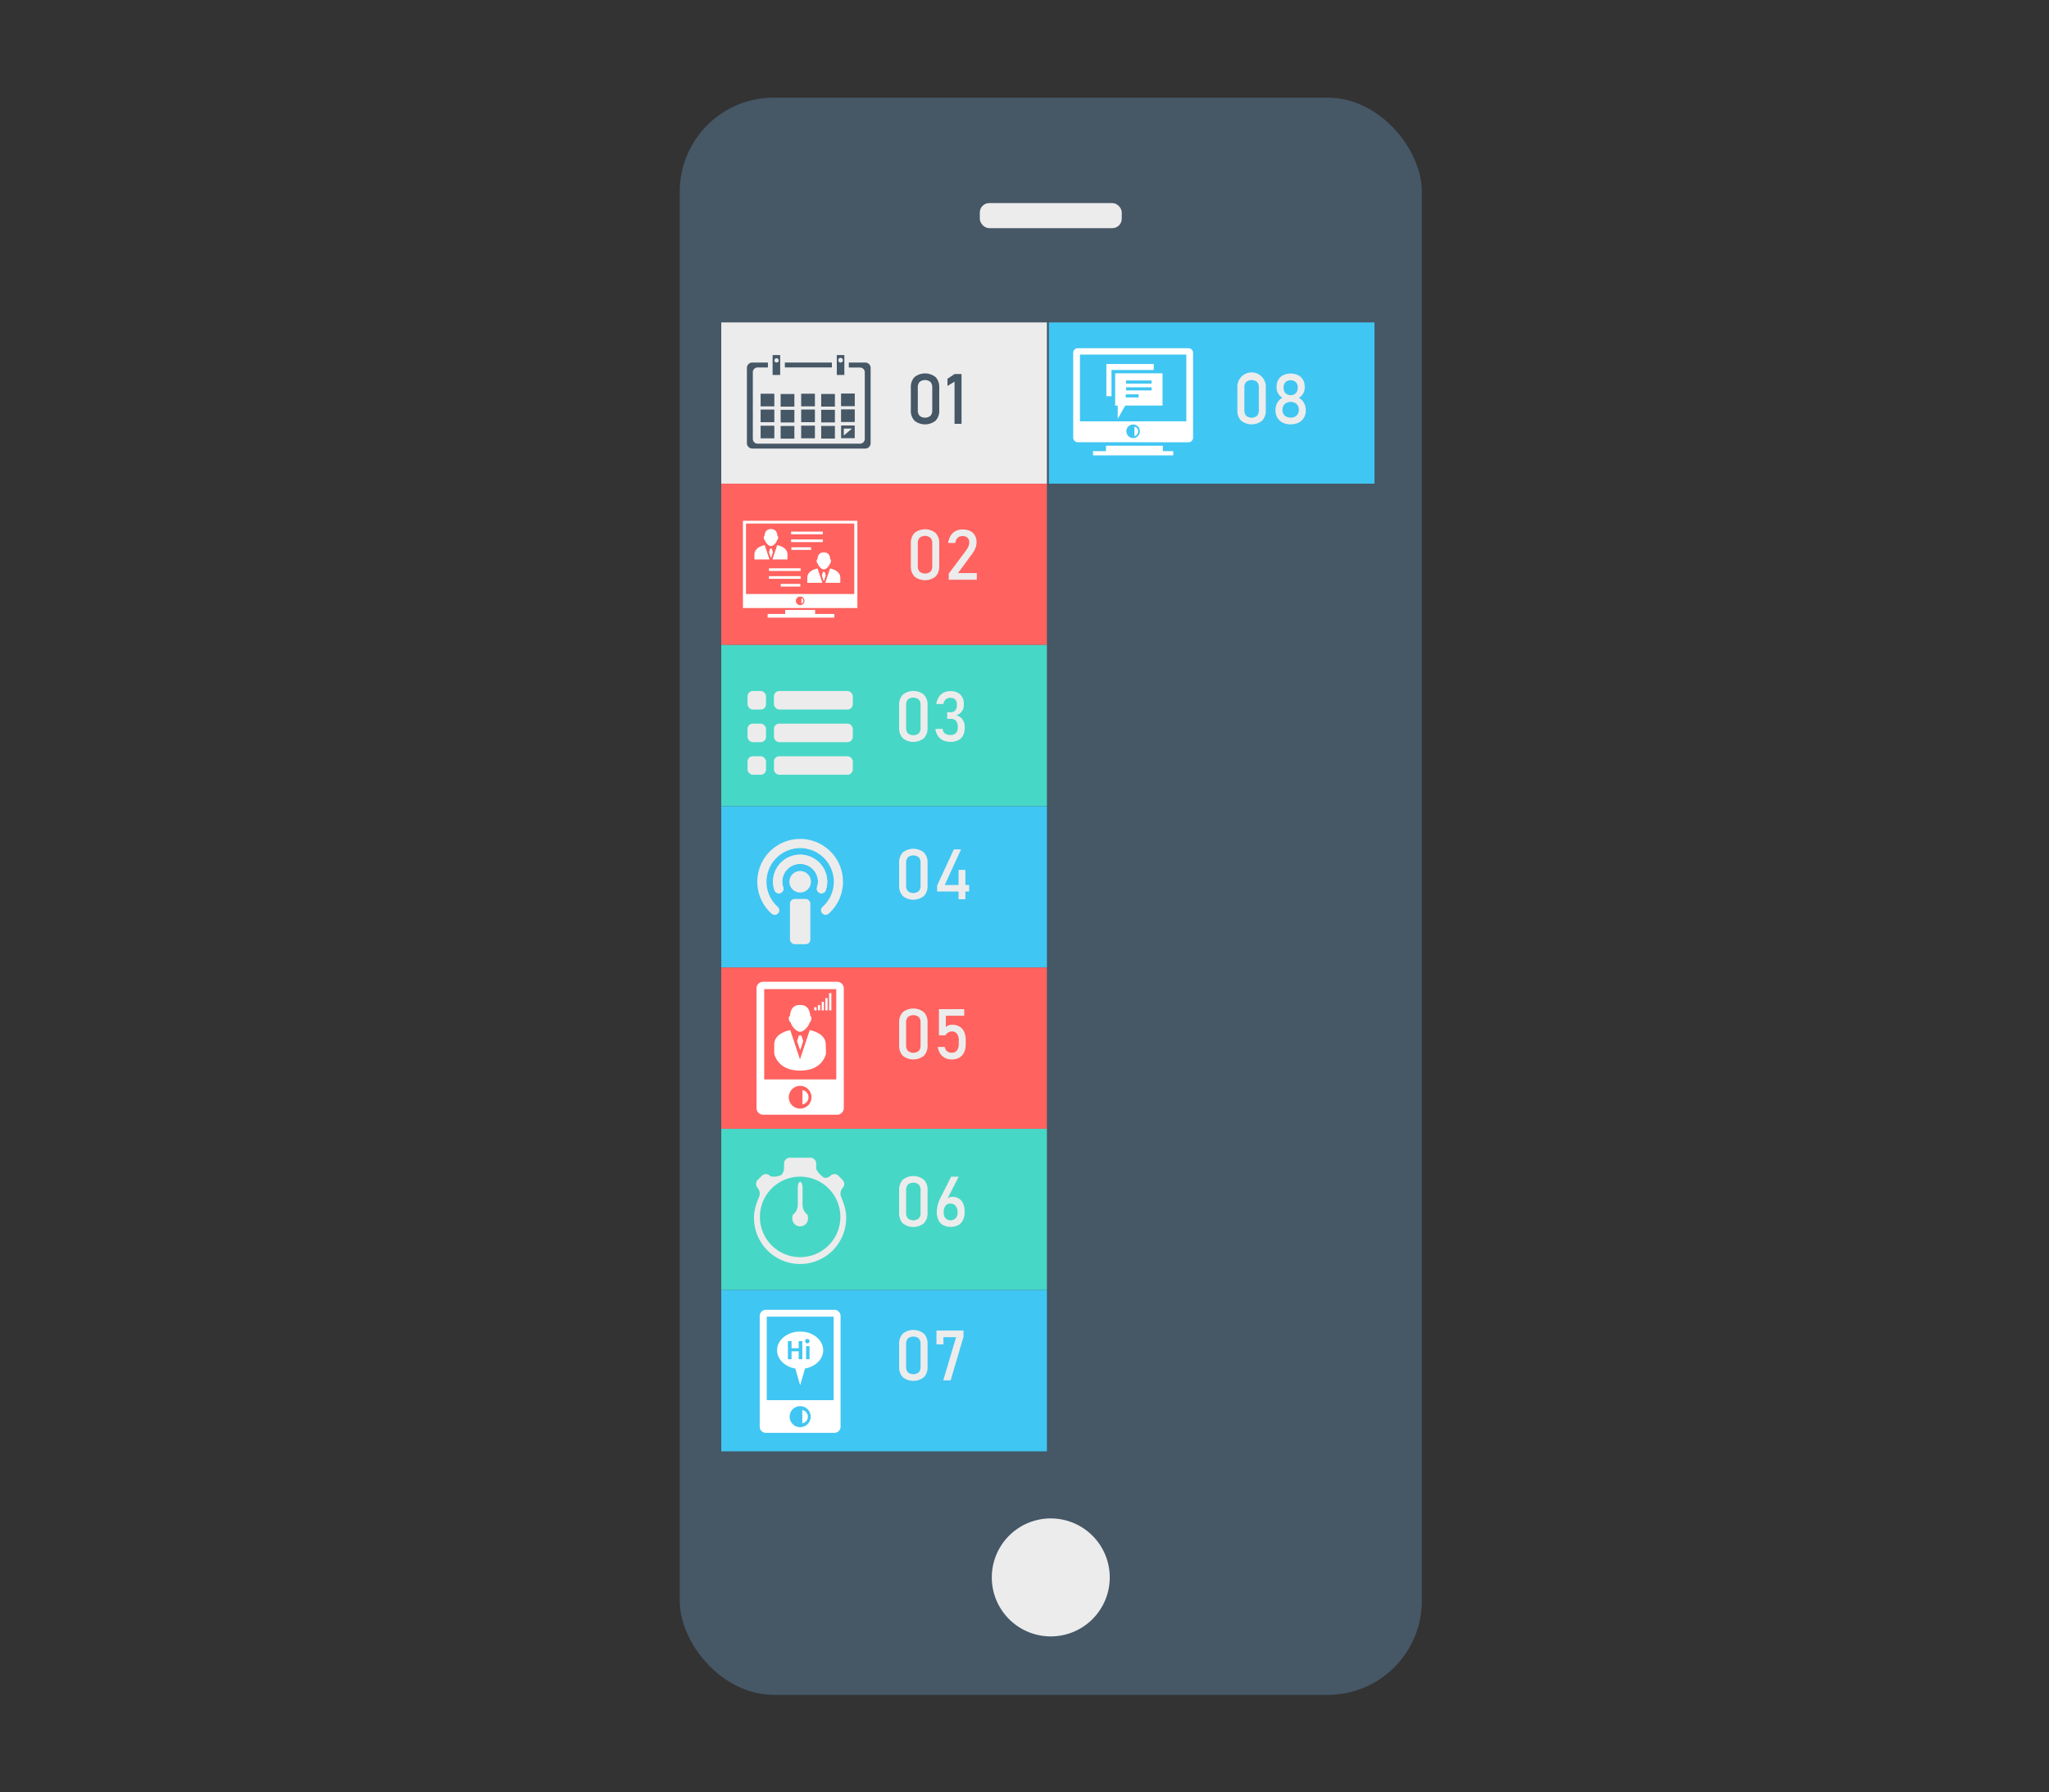 <svg id="Layer_1" data-name="Layer 1" xmlns="http://www.w3.org/2000/svg" width="1052px" height="920px" viewBox="0 0 1052 920"><rect x="0" y="0" width="1052" height="920" fill="#333333" stroke="none"/><defs><style>.cls-1{fill:#465766;}.cls-2{fill:#ececec;}.cls-3{fill:#ff625f;}.cls-4{fill:#fff;}.cls-5{fill:#47d7c6;}.cls-6{fill:#40c6f2;}</style></defs><rect class="cls-1" x="349" y="50.12" width="381" height="819.88" rx="48.23"/><path class="cls-2" d="M569.77,809.72a30.28,30.28,0,1,1-30.27-30.28A30.27,30.27,0,0,1,569.77,809.72Z"/><rect class="cls-2" x="503.06" y="104.25" width="72.88" height="12.86" rx="4.82"/><rect class="cls-2" x="623.09" y="79.06" height="167.19"/><rect class="cls-2" x="370.31" y="165.5" width="167.19" height="82.77"/><path class="cls-1" d="M389.11,188.62a2.48,2.48,0,0,0-2.59,2.34V225.4a2.49,2.49,0,0,0,2.59,2.35h52.26A2.48,2.48,0,0,0,444,225.4V191a2.47,2.47,0,0,0-2.59-2.34H435.8V186.1h8.32a2.77,2.77,0,0,1,2.88,2.65v38.86a2.77,2.77,0,0,1-2.88,2.64H386.36a2.77,2.77,0,0,1-2.88-2.64V188.75a2.77,2.77,0,0,1,2.88-2.65h7.91v2.52Z"/><path class="cls-1" d="M437.43,220h-4.2v3.55Zm1.41,4.92h-7v-6.49h7Z"/><rect class="cls-1" x="431.81" y="210.13" width="7.04" height="6.49"/><rect class="cls-1" x="431.81" y="202.01" width="7.04" height="6.49"/><path class="cls-1" d="M432.76,185a1.2,1.2,0,1,0-1.19,1.1A1.15,1.15,0,0,0,432.76,185Zm.75-2.75v10.22h-3.88V182.25Z"/><rect class="cls-1" x="421.62" y="218.64" width="7.04" height="6.48"/><rect class="cls-1" x="421.62" y="210.35" width="7.04" height="6.48"/><rect class="cls-1" x="421.62" y="202.23" width="7.04" height="6.48"/><rect class="cls-1" x="411.34" y="218.5" width="7.05" height="6.49"/><rect class="cls-1" x="411.34" y="210.22" width="7.05" height="6.48"/><rect class="cls-1" x="411.34" y="202.1" width="7.05" height="6.48"/><rect class="cls-1" x="402.96" y="186.1" width="24.15" height="2.51"/><rect class="cls-1" x="400.8" y="218.66" width="7.05" height="6.49"/><rect class="cls-1" x="400.8" y="210.37" width="7.05" height="6.49"/><rect class="cls-1" x="400.8" y="202.25" width="7.05" height="6.48"/><path class="cls-1" d="M400.56,192.47h-3.89V182.25h3.89Zm-1.95-8.57a1.1,1.1,0,1,0,1.2,1.1A1.14,1.14,0,0,0,398.61,183.9Z"/><rect class="cls-1" x="390.52" y="218.53" width="7.04" height="6.48"/><rect class="cls-1" x="390.52" y="210.23" width="7.04" height="6.49"/><rect class="cls-1" x="390.52" y="202.11" width="7.04" height="6.49"/><path class="cls-1" d="M469.49,215.91a7.36,7.36,0,0,1-1.85-5.35V198.94a7.35,7.35,0,0,1,1.86-5.35,8.71,8.71,0,0,1,10.87,0,7.34,7.34,0,0,1,1.86,5.36v11.62a7.33,7.33,0,0,1-1.87,5.36,8.71,8.71,0,0,1-10.87,0Zm8.25-2.49a4.12,4.12,0,0,0,.9-2.86V198.94a4.09,4.09,0,0,0-.9-2.85,4.45,4.45,0,0,0-5.62,0,4.09,4.09,0,0,0-.9,2.85v11.62a4.08,4.08,0,0,0,.91,2.86,4.47,4.47,0,0,0,5.61,0Z"/><path class="cls-1" d="M493.67,217.56h-3.59V195.9l-3.63,2.23v-3.7l3.63-2.43h3.59Z"/><rect class="cls-3" x="370.31" y="248.29" width="167.19" height="82.77"/><path class="cls-4" d="M438.6,268.76H383V304.9H438.6Zm-27.78,37.47a2.2,2.2,0,1,0,2.2,2.2A2.2,2.2,0,0,0,410.82,306.23Zm29.37-38.91v44.81H381.44V267.32Z"/><path class="cls-4" d="M431.43,296.6v2.56h-7.72l2.47-7.37C428.54,292.31,431.43,293.58,431.43,296.6Z"/><polygon class="cls-4" points="428.35 315.16 428.35 317.04 394.12 317.04 394.12 315.16 403.13 315.16 403.13 313.09 418.5 313.09 418.5 315.16 428.35 315.16"/><polygon class="cls-4" points="422.95 298.43 421.95 295.41 422.54 293.56 422.95 293.56 423.38 293.56 423.96 295.41 422.95 298.43"/><rect class="cls-4" x="406.17" y="276.91" width="16.29" height="1.36"/><rect class="cls-4" x="406.17" y="272.89" width="16.29" height="1.36"/><path class="cls-4" d="M419.8,289.16c-.22-.05-.41-.26-.51-.92s.06-1,.35-1.07c.14-2.07,1-3.64,3.32-3.64s3.19,1.57,3.34,3.64c.27.08.44.29.32,1.07s-.27.86-.48.92c-.55,1.82-2.21,3.16-3.18,3.16S420.36,291,419.8,289.16Z"/><path class="cls-4" d="M422.21,299.16h-7.73V296.6c0-3,2.9-4.29,5.26-4.81Z"/><path class="cls-4" d="M412.46,308.43a1.41,1.41,0,0,1-1,1.34v-2.68A1.39,1.39,0,0,1,412.46,308.43Z"/><rect class="cls-4" x="394.79" y="295.75" width="16.29" height="1.37"/><rect class="cls-4" x="394.79" y="291.72" width="16.29" height="1.36"/><rect class="cls-4" x="406.34" y="280.92" width="10.08" height="1.35"/><path class="cls-4" d="M404.3,284.63v2.55h-7.72l2.46-7.37C401.41,280.35,404.3,281.6,404.3,284.63Z"/><rect class="cls-4" x="400.83" y="299.74" width="10.08" height="1.36"/><polygon class="cls-4" points="395.83 286.46 394.82 283.44 395.4 281.6 395.83 281.6 396.25 281.6 396.83 283.44 395.83 286.46"/><path class="cls-4" d="M399.49,276.27c-.1.64-.26.86-.48.92-.55,1.82-2.21,3.16-3.17,3.16s-2.61-1.34-3.17-3.16c-.23,0-.4-.25-.51-.92s.07-1,.35-1.07c.15-2.07.95-3.64,3.33-3.64s3.18,1.58,3.33,3.64C399.44,275.28,399.61,275.5,399.49,276.27Z"/><path class="cls-4" d="M395.08,287.18h-7.73v-2.55c0-3,2.89-4.28,5.27-4.82Z"/><path class="cls-2" d="M469.49,295.91a7.36,7.36,0,0,1-1.85-5.35V278.94a7.35,7.35,0,0,1,1.86-5.35,8.71,8.71,0,0,1,10.87,0,7.34,7.34,0,0,1,1.86,5.36v11.62a7.33,7.33,0,0,1-1.87,5.36,8.71,8.71,0,0,1-10.87,0Zm8.25-2.49a4.12,4.12,0,0,0,.9-2.86V278.94a4.09,4.09,0,0,0-.9-2.85,4.45,4.45,0,0,0-5.62,0,4.09,4.09,0,0,0-.9,2.85v11.62a4.08,4.08,0,0,0,.91,2.86,4.47,4.47,0,0,0,5.61,0Z"/><path class="cls-2" d="M487.11,294.45,496,282.56a9.13,9.13,0,0,0,1.2-2.11,5.63,5.63,0,0,0,.43-2.05v0a3.08,3.08,0,0,0-.9-2.37,3.56,3.56,0,0,0-2.55-.84,3.5,3.5,0,0,0-2.53.92,4.18,4.18,0,0,0-1.17,2.61v0H486.8v0a9.45,9.45,0,0,1,1.29-3.75,6.6,6.6,0,0,1,2.52-2.38,7.58,7.58,0,0,1,3.57-.81,8.92,8.92,0,0,1,3.9.78,5.48,5.48,0,0,1,2.46,2.27,7.17,7.17,0,0,1,.85,3.61v0a7.88,7.88,0,0,1-.57,2.83,11.85,11.85,0,0,1-1.56,2.84l-7.4,10.06h9.67v3.41H487.11Z"/><rect class="cls-5" x="370.31" y="331.08" width="167.19" height="82.77"/><rect class="cls-2" x="397.36" y="354.72" width="40.48" height="9.5" rx="2.71"/><rect class="cls-2" x="383.8" y="354.72" width="9.5" height="9.5" rx="2.71"/><rect class="cls-2" x="397.36" y="371.45" width="40.48" height="9.5" rx="2.71"/><rect class="cls-2" x="383.8" y="371.45" width="9.5" height="9.5" rx="2.71"/><rect class="cls-2" x="397.36" y="388.19" width="40.48" height="9.5" rx="2.71"/><rect class="cls-2" x="383.8" y="388.19" width="9.5" height="9.5" rx="2.71"/><path class="cls-2" d="M463.49,378.91a7.36,7.36,0,0,1-1.85-5.35V361.94a7.35,7.35,0,0,1,1.86-5.35,8.71,8.71,0,0,1,10.87,0,7.34,7.34,0,0,1,1.86,5.36v11.62a7.33,7.33,0,0,1-1.87,5.36,8.71,8.71,0,0,1-10.87,0Zm8.25-2.49a4.12,4.12,0,0,0,.9-2.86V361.94a4.09,4.09,0,0,0-.9-2.85,4.45,4.45,0,0,0-5.62,0,4.09,4.09,0,0,0-.9,2.85v11.62a4.08,4.08,0,0,0,.91,2.86,4.47,4.47,0,0,0,5.61,0Z"/><path class="cls-2" d="M484.15,380a6.41,6.41,0,0,1-2.62-2.27,8.12,8.12,0,0,1-1.26-3.57h3.66a3.84,3.84,0,0,0,.68,1.79,3.11,3.11,0,0,0,1.36,1,5.12,5.12,0,0,0,2,.35,3.81,3.81,0,0,0,2.76-.95,3.55,3.55,0,0,0,1-2.67V373a4.32,4.32,0,0,0-.93-3,3.34,3.34,0,0,0-2.64-1H486.3v-3.41h1.81a3,3,0,0,0,2.32-.89,3.6,3.6,0,0,0,.83-2.53v-.79a3.07,3.07,0,0,0-.87-2.34,3.46,3.46,0,0,0-2.47-.83,3.91,3.91,0,0,0-1.64.34,3.08,3.08,0,0,0-1.22,1.06,4.82,4.82,0,0,0-.73,1.78h-3.64a9.36,9.36,0,0,1,1.33-3.58,6.46,6.46,0,0,1,2.47-2.27,7.29,7.29,0,0,1,3.43-.77,7.08,7.08,0,0,1,5.11,1.74,6.46,6.46,0,0,1,1.81,4.9v.42a5.46,5.46,0,0,1-1,3.34,5.9,5.9,0,0,1-2.93,2.08,5.21,5.21,0,0,1,3.24,2,6.81,6.81,0,0,1,1.15,4.08v.42a7.84,7.84,0,0,1-.86,3.82,5.71,5.71,0,0,1-2.5,2.41,8.79,8.79,0,0,1-4,.82A8.68,8.68,0,0,1,484.15,380Z"/><rect class="cls-6" x="370.31" y="413.87" width="167.19" height="82.77"/><path class="cls-2" d="M416.34,452.63a5.53,5.53,0,0,1-5.52,5.53h0a5.54,5.54,0,0,1-5.53-5.53h0a5.53,5.53,0,0,1,5.53-5.52h0a5.52,5.52,0,0,1,5.52,5.52Z"/><rect class="cls-2" x="405.59" y="461.45" width="10.46" height="23.22" rx="2.37"/><path class="cls-2" d="M421,458.44a2.38,2.38,0,0,1-1.52-3h0a9.24,9.24,0,0,0,.51-2.82h0a9.19,9.19,0,0,0-9.18-9.17h0a9.19,9.19,0,0,0-9.18,9.17h0a9,9,0,0,0,.51,2.82h0a2.38,2.38,0,0,1-1.52,3h0a2.37,2.37,0,0,1-3-1.52h0a13.76,13.76,0,0,1-.73-4.29h0a13.91,13.91,0,0,1,13.91-13.91h0a13.91,13.91,0,0,1,13.91,13.91h0a14.18,14.18,0,0,1-.73,4.3h0a2.39,2.39,0,0,1-2.26,1.63h0a2.33,2.33,0,0,1-.73-.12Z"/><path class="cls-2" d="M422.13,468.83a2.36,2.36,0,0,1,.18-3.34h0a17.22,17.22,0,0,0,5.78-12.86h0a17.3,17.3,0,0,0-17.27-17.27h0a17.3,17.3,0,0,0-17.27,17.27h0a17.18,17.18,0,0,0,5.78,12.86h0a2.37,2.37,0,0,1,.18,3.34h0a2.37,2.37,0,0,1-3.35.19h0a22,22,0,0,1-7.35-16.39h0a22,22,0,0,1,22-22h0a22,22,0,0,1,22,22h0A21.94,21.94,0,0,1,425.47,469h0a2.38,2.38,0,0,1-1.58.6h0a2.37,2.37,0,0,1-1.76-.79Z"/><path class="cls-2" d="M421,458.44a2.38,2.38,0,0,1-1.52-3h0a9.24,9.24,0,0,0,.51-2.82h0a9.19,9.19,0,0,0-9.18-9.17h0a9.19,9.19,0,0,0-9.18,9.17h0a9,9,0,0,0,.51,2.82h0a2.38,2.38,0,0,1-1.52,3h0a2.37,2.37,0,0,1-3-1.52h0a13.76,13.76,0,0,1-.73-4.29h0a13.91,13.91,0,0,1,13.91-13.91h0a13.91,13.91,0,0,1,13.91,13.91h0a14.06,14.06,0,0,1-.73,4.29h0a2.39,2.39,0,0,1-2.26,1.63h0a2.33,2.33,0,0,1-.73-.12Z"/><path class="cls-2" d="M463.49,459.91a7.36,7.36,0,0,1-1.85-5.35V442.94a7.35,7.35,0,0,1,1.86-5.35,8.71,8.71,0,0,1,10.87,0,7.34,7.34,0,0,1,1.86,5.36v11.62a7.33,7.33,0,0,1-1.87,5.36,8.71,8.71,0,0,1-10.87,0Zm8.25-2.49a4.12,4.12,0,0,0,.9-2.86V442.94a4.09,4.09,0,0,0-.9-2.85,4.45,4.45,0,0,0-5.62,0,4.09,4.09,0,0,0-.9,2.85v11.62a4.08,4.08,0,0,0,.91,2.86,4.47,4.47,0,0,0,5.61,0Z"/><path class="cls-2" d="M481.15,454.53,489.73,436h3.69l-8.37,18.3h12.53v3.32H481.15Zm11-8h3.5v15.05h-3.5Z"/><rect class="cls-3" x="370.31" y="496.65" width="167.19" height="82.77"/><rect class="cls-4" x="425.66" y="509.8" width="1.18" height="8.84"/><rect class="cls-4" x="423.73" y="512.34" width="1.17" height="6.3"/><rect class="cls-4" x="421.87" y="514.23" width="1.16" height="4.41"/><rect class="cls-4" x="419.91" y="515.92" width="1.17" height="2.72"/><rect class="cls-4" x="418.06" y="517.05" width="1.16" height="1.59"/><path class="cls-4" d="M424.08,540.81s-1.47,8.74-13,8.74h-.58c-11.5,0-13-8.74-13-8.74v-4.52c0-4.75,4.53-6.72,8.23-7.54l5,15.06,5-15.06c3.71.82,8.24,2.79,8.24,7.54Z"/><path class="cls-4" d="M415.1,563.22a3.73,3.73,0,0,1-3.09,3.69v-7.36A3.74,3.74,0,0,1,415.1,563.22Z"/><polygon class="cls-4" points="410.82 539.14 409.24 534.44 410.16 531.54 410.82 531.54 411.47 531.54 412.39 534.44 410.82 539.14"/><path class="cls-4" d="M415.79,524.65c-.87,2.86-3.45,5-5,5s-4.08-2.09-4.95-5c-.35-.08-.63-.4-.8-1.44-.19-1.25.11-1.56.55-1.68.22-3.23,1.49-5.69,5.2-5.69s5,2.46,5.22,5.69c.43.13.71.46.51,1.68C416.4,524.22,416.13,524.55,415.79,524.65Z"/><path class="cls-4" d="M410.82,557.4a5.84,5.84,0,1,0,5.83,5.82A5.83,5.83,0,0,0,410.82,557.4Zm-19,14.8a3.4,3.4,0,0,1-3.41-3.39V507.36a3.41,3.41,0,0,1,3.41-3.4h38a3.4,3.4,0,0,1,3.4,3.4v61.45a3.4,3.4,0,0,1-3.4,3.39Zm37.54-18.11V507.75h-37v46.34Z"/><path class="cls-2" d="M463.49,541.91a7.36,7.36,0,0,1-1.85-5.35V524.94a7.35,7.35,0,0,1,1.86-5.35,8.71,8.71,0,0,1,10.87,0,7.34,7.34,0,0,1,1.86,5.36v11.62a7.33,7.33,0,0,1-1.87,5.36,8.71,8.71,0,0,1-10.87,0Zm8.25-2.49a4.12,4.12,0,0,0,.9-2.86V524.94a4.09,4.09,0,0,0-.9-2.85,4.45,4.45,0,0,0-5.62,0,4.09,4.09,0,0,0-.9,2.85v11.62a4.08,4.08,0,0,0,.91,2.86,4.47,4.47,0,0,0,5.61,0Z"/><path class="cls-2" d="M485.2,543.07a6.22,6.22,0,0,1-2.44-2.2,8.7,8.7,0,0,1-1.26-3.46v0h3.59v0a3.28,3.28,0,0,0,1.12,2.18,3.61,3.61,0,0,0,2.43.79,3.26,3.26,0,0,0,2.66-1.15,5,5,0,0,0,.94-3.25v-2.14a5,5,0,0,0-.94-3.23,3.23,3.23,0,0,0-2.66-1.15,3.44,3.44,0,0,0-1.8.53,5.13,5.13,0,0,0-1.51,1.47h-3.27V518h13v3.41h-9.44v5.75a4.89,4.89,0,0,1,1.49-.85,5.18,5.18,0,0,1,1.69-.29,7.41,7.41,0,0,1,3.79.91A5.88,5.88,0,0,1,495,529.6a10.08,10.08,0,0,1,.82,4.24V536a9.77,9.77,0,0,1-.85,4.24,6,6,0,0,1-2.46,2.68,7.76,7.76,0,0,1-3.88.92A7.6,7.6,0,0,1,485.2,543.07Z"/><rect class="cls-5" x="370.31" y="579.44" width="167.19" height="82.77"/><path class="cls-2" d="M414.49,623.49a6.54,6.54,0,0,1-2.45-4.74v-9.08c0-1.65-.55-3-1.22-3s-1.22,1.35-1.22,3v9.08a6.54,6.54,0,0,1-2.45,4.74s-.37.25-.37,2a4,4,0,1,0,8.07,0C414.85,623.74,414.49,623.49,414.49,623.49Zm18.16-13.73a2.94,2.94,0,0,0-.11-4.14l-2-2a2.91,2.91,0,0,0-4.09-.17c-1.07,1.07-2.74,1.47-3.7.87s-3.7-3.16-3.7-4.81v-2.23a3,3,0,0,0-3-3H405.56a3,3,0,0,0-3,3v2.23c0,1.65-.85,3.39-1.89,3.85s-4.44,1.16-5.52.09a2.9,2.9,0,0,0-4.08.17l-2,2a3,3,0,0,0-.11,4.14,4.48,4.48,0,0,1,.74,4.73s-2.57,5.43-2.57,10.2a23.66,23.66,0,1,0,47.31,0c0-4.76-2.56-10.19-2.56-10.19A4.48,4.48,0,0,1,432.65,609.76Zm-1.18,14.93A20.66,20.66,0,1,1,410.82,604,20.67,20.67,0,0,1,431.47,624.69Z"/><path class="cls-2" d="M463.49,627.91a7.36,7.36,0,0,1-1.85-5.35V610.94a7.35,7.35,0,0,1,1.86-5.35,8.71,8.71,0,0,1,10.87,0,7.34,7.34,0,0,1,1.86,5.36v11.62a7.33,7.33,0,0,1-1.87,5.36,8.71,8.71,0,0,1-10.87,0Zm8.25-2.49a4.12,4.12,0,0,0,.9-2.86V610.94a4.09,4.09,0,0,0-.9-2.85,4.45,4.45,0,0,0-5.62,0,4.09,4.09,0,0,0-.9,2.85v11.62a4.08,4.08,0,0,0,.91,2.86,4.47,4.47,0,0,0,5.61,0Z"/><path class="cls-2" d="M484.24,628.92a5.93,5.93,0,0,1-2.43-2.64,9.48,9.48,0,0,1-.84-4.17v0a13.85,13.85,0,0,1,.34-3,17.39,17.39,0,0,1,1-3.08c.07-.17.15-.35.23-.52l.25-.5,5.55-11h3.87l-6.52,12.74,0-.63a3,3,0,0,1,1.28-1.28,4,4,0,0,1,2-.46,6.26,6.26,0,0,1,3.41.9,5.6,5.6,0,0,1,2.16,2.61,10.39,10.39,0,0,1,.74,4.12v0a9.74,9.74,0,0,1-.84,4.22,5.87,5.87,0,0,1-2.44,2.67,8.66,8.66,0,0,1-7.71,0Zm6.48-3.6a4.43,4.43,0,0,0,.92-3v0a5.06,5.06,0,0,0-1-3.31,3.39,3.39,0,0,0-2.76-1.17,2.91,2.91,0,0,0-2.48,1.17,5.47,5.47,0,0,0-.88,3.33h0a4.43,4.43,0,0,0,.92,3,3.78,3.78,0,0,0,5.24,0Z"/><rect class="cls-6" x="370.31" y="662.23" width="167.19" height="82.77"/><path class="cls-4" d="M414.78,727.2a3.45,3.45,0,0,1-2.87,3.41V723.8A3.46,3.46,0,0,1,414.78,727.2Z"/><path class="cls-4" d="M414.52,687.31a1.13,1.13,0,1,0,1.12,1.13A1.13,1.13,0,0,0,414.52,687.31Zm-2.59,10.41v-9.28h-1.86v3.65H406.4v-3.65h-1.88v9.28h1.88v-4.06h3.67v4.06Zm1.37,4.77-2.48,8.59-2.48-8.59c-5.35-.92-9.37-4.78-9.37-9.38,0-5.3,5.3-9.6,11.85-9.6s11.83,4.3,11.83,9.6C422.65,697.71,418.65,701.57,413.3,702.49Zm2.34-4.77V691h-1.77v6.72Z"/><path class="cls-4" d="M416.22,727.2a5.4,5.4,0,1,0-5.4,5.41A5.39,5.39,0,0,0,416.22,727.2Zm-23,8.31a3.15,3.15,0,0,1-3.16-3.15V675.51a3.15,3.15,0,0,1,3.16-3.15h35.2a3.16,3.16,0,0,1,3.15,3.15v56.85a3.16,3.16,0,0,1-3.15,3.15Zm.45-59.64v42.86H428V675.87Z"/><path class="cls-2" d="M463.49,706.91a7.36,7.36,0,0,1-1.85-5.35V689.94a7.35,7.35,0,0,1,1.86-5.35,8.71,8.71,0,0,1,10.87,0,7.34,7.34,0,0,1,1.86,5.36v11.62a7.33,7.33,0,0,1-1.87,5.36,8.71,8.71,0,0,1-10.87,0Zm8.25-2.49a4.12,4.12,0,0,0,.9-2.86V689.94a4.09,4.09,0,0,0-.9-2.85,4.45,4.45,0,0,0-5.62,0,4.09,4.09,0,0,0-.9,2.85v11.62a4.08,4.08,0,0,0,.91,2.86,4.47,4.47,0,0,0,5.61,0Z"/><path class="cls-2" d="M494.7,686.2l-6.61,22.36h-3.81l6.61-22.15h-6.51v3.67H480.8V683h13.9Z"/><rect class="cls-6" x="538.5" y="165.5" width="167.19" height="82.77"/><path class="cls-4" d="M584.37,221.45a2.48,2.48,0,0,1-1.92,2.41V219A2.47,2.47,0,0,1,584.37,221.45Z"/><polygon class="cls-4" points="567.84 231.58 567.84 228.8 597.03 228.8 597.03 231.58 602.37 231.58 602.37 233.75 561.19 233.75 561.19 231.58 567.84 231.58"/><path class="cls-4" d="M553.38,227a2.36,2.36,0,0,1-2.38-2.38V181.14a2.36,2.36,0,0,1,2.38-2.39h56.8a2.36,2.36,0,0,1,2.36,2.39v43.52a2.36,2.36,0,0,1-2.36,2.38Zm55.71-10.74V182H554.47V216.3Zm-23.85,5.15a3.47,3.47,0,1,0-3.46,3.44A3.47,3.47,0,0,0,585.24,221.45Z"/><path class="cls-4" d="M584.62,202.43H578V204h6.58Zm12.25-10.79v16.55H577.73L573.86,215v-6.79h-1.32V191.64Zm-5.61,8.78v-1.61H578.14v1.61Zm0-3.51V195.3H578.14v1.61Z"/><polygon class="cls-4" points="568.04 186.85 592.35 186.85 592.35 189.93 570.67 189.93 570.67 203.39 568.04 203.39 568.04 186.85"/><path class="cls-2" d="M637.16,215.91a7.36,7.36,0,0,1-1.86-5.35V198.94a7.31,7.31,0,1,1,14.59,0v11.62a7.37,7.37,0,0,1-1.86,5.36,8.71,8.71,0,0,1-10.87,0Zm8.24-2.49a4.08,4.08,0,0,0,.91-2.86V198.94a4.09,4.09,0,0,0-.9-2.85,4.45,4.45,0,0,0-5.62,0,4.09,4.09,0,0,0-.9,2.85v11.62a4.12,4.12,0,0,0,.9,2.86,4.47,4.47,0,0,0,5.61,0Z"/><path class="cls-2" d="M658.58,216.94a6.36,6.36,0,0,1-2.72-2.48,7.18,7.18,0,0,1-1-3.74v-.42a7.14,7.14,0,0,1,1-3.6,6.34,6.34,0,0,1,2.56-2.55,5.93,5.93,0,0,1-3-5.08v-.62a6.78,6.78,0,0,1,.9-3.52,6,6,0,0,1,2.53-2.36,9.09,9.09,0,0,1,7.59,0,6.08,6.08,0,0,1,2.53,2.36,6.78,6.78,0,0,1,.9,3.52v.62a5.66,5.66,0,0,1-.84,3,5.57,5.57,0,0,1-2.2,2.11,6.54,6.54,0,0,1,2.59,2.55,7.06,7.06,0,0,1,1,3.6v.42a7.18,7.18,0,0,1-1,3.74,6.41,6.41,0,0,1-2.72,2.48,9.88,9.88,0,0,1-8.15,0Zm6.27-3.06a3.5,3.5,0,0,0,1.47-1.38,3.92,3.92,0,0,0,.52-2v-.25a4,4,0,0,0-.52-2.06,3.5,3.5,0,0,0-1.47-1.38,5.07,5.07,0,0,0-4.39,0,3.5,3.5,0,0,0-1.47,1.38,4,4,0,0,0-.52,2.08v.26a3.87,3.87,0,0,0,.52,2,3.46,3.46,0,0,0,1.47,1.36,5.11,5.11,0,0,0,4.39,0Zm-.3-11.52a3.28,3.28,0,0,0,1.29-1.32,4.26,4.26,0,0,0,.45-2v-.25a4,4,0,0,0-.45-1.9,3.22,3.22,0,0,0-1.29-1.27,4.22,4.22,0,0,0-3.79,0,3.22,3.22,0,0,0-1.29,1.27,4,4,0,0,0-.45,1.92v.26a4.11,4.11,0,0,0,.45,2,3.28,3.28,0,0,0,1.29,1.32,4.06,4.06,0,0,0,3.79,0Z"/></svg>